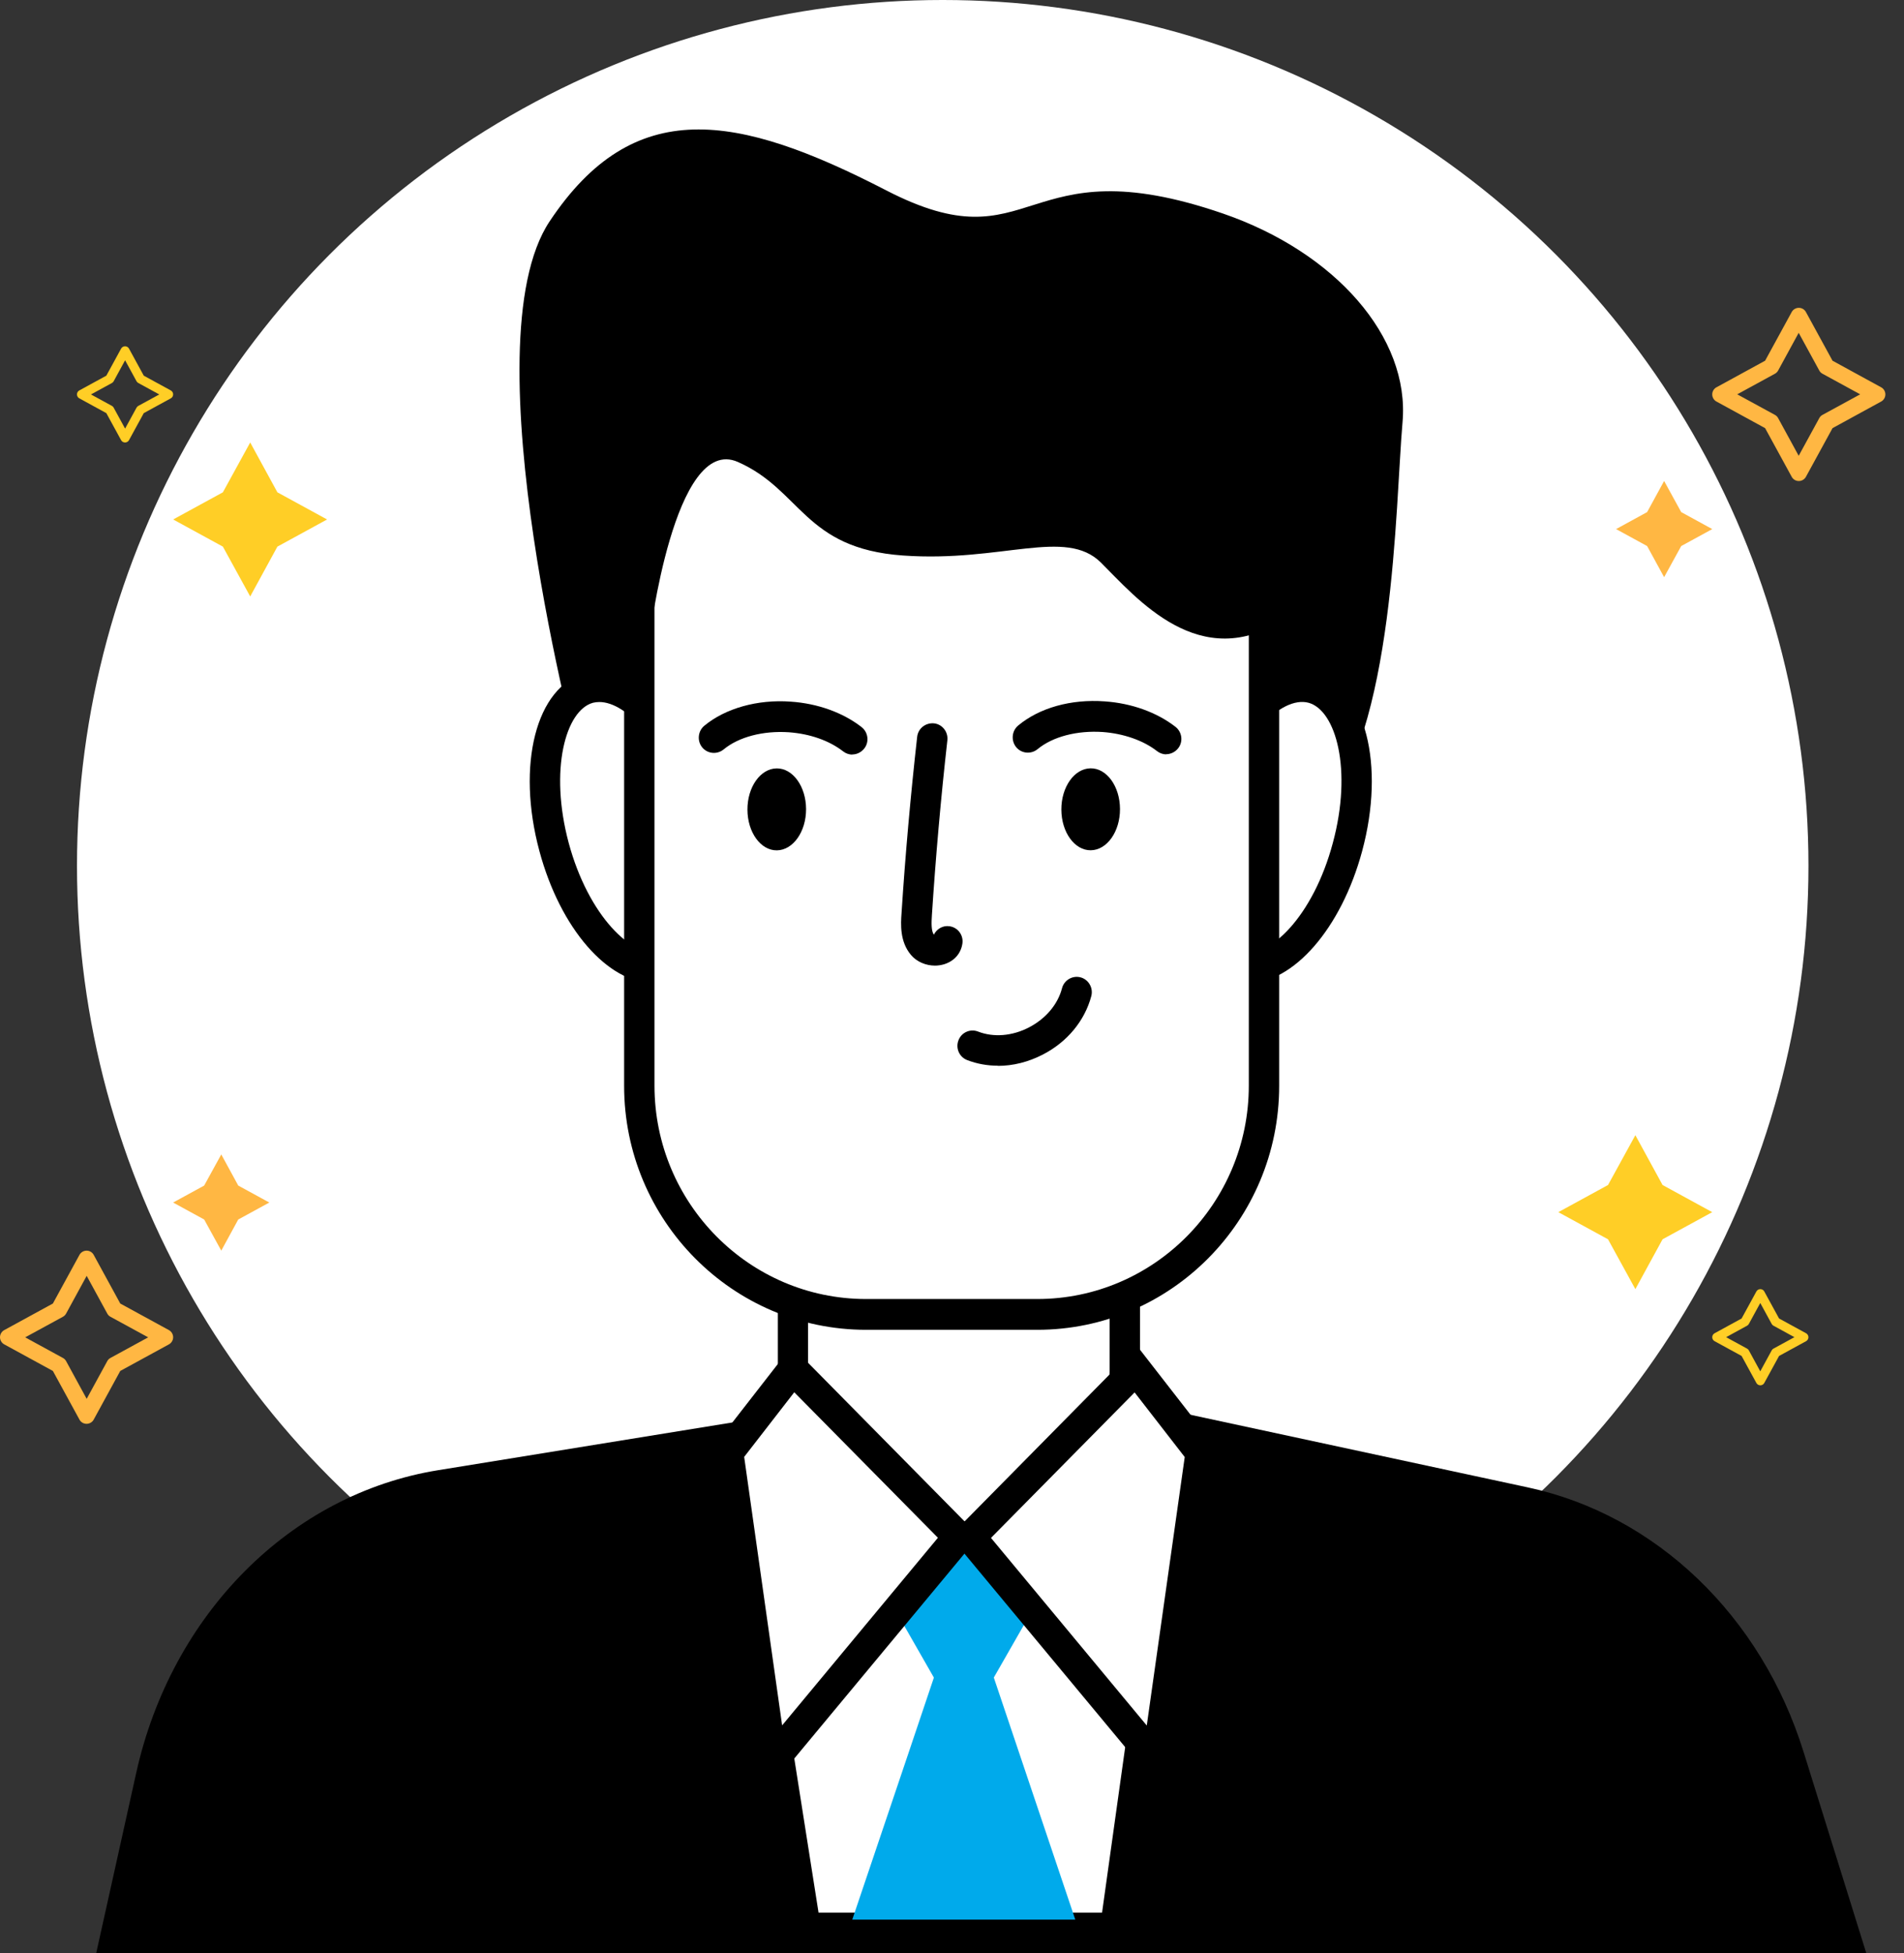 <svg width="78" height="80" viewBox="0 0 78 80" fill="none" xmlns="http://www.w3.org/2000/svg">
<rect x="0" y="0" width="78" height="80" fill="#333333" stroke="none"/>
<circle cx="38.62" cy="35.466" r="35.466" fill="white"/>
<path d="M68.173 19.701L68.873 20.976L70.145 21.672L68.873 22.367L68.173 23.642L67.477 22.367L66.205 21.672L67.477 20.976L68.173 19.701Z" fill="#FFB743"/>
<path d="M9.065 51.227L8.364 49.952L7.092 49.257L8.364 48.562L9.065 47.287L9.76 48.562L11.033 49.257L9.76 49.952L9.065 51.227Z" fill="#FFB743"/>
<path d="M10.25 24.431L9.13 22.39L7.094 21.278L9.13 20.166L10.25 18.125L11.364 20.166L13.399 21.278L11.364 22.39L10.25 24.431Z" fill="#FFCE26"/>
<path d="M66.995 52.804L65.875 50.763L63.839 49.651L65.875 48.539L66.995 46.499L68.109 48.539L70.144 49.651L68.109 50.763L66.995 52.804Z" fill="#FFCE26"/>
<path d="M73.691 19.703C73.567 19.703 73.457 19.637 73.4 19.531L72.31 17.537L70.316 16.447C70.21 16.39 70.144 16.275 70.144 16.156C70.144 16.037 70.21 15.922 70.316 15.865L72.31 14.775L73.4 12.781C73.457 12.675 73.572 12.609 73.691 12.609C73.814 12.609 73.925 12.675 73.982 12.781L75.072 14.775L77.065 15.865C77.171 15.922 77.237 16.037 77.237 16.156C77.237 16.275 77.171 16.39 77.065 16.447L75.072 17.537L73.982 19.531C73.925 19.637 73.81 19.703 73.691 19.703ZM71.168 16.152L72.712 16.994C72.769 17.025 72.813 17.069 72.844 17.127L73.686 18.67L74.529 17.127C74.56 17.069 74.604 17.025 74.661 16.994L76.205 16.152L74.661 15.309C74.604 15.278 74.56 15.234 74.529 15.177L73.686 13.633L72.844 15.177C72.813 15.234 72.769 15.278 72.712 15.309L71.168 16.152Z" fill="#FFB743"/>
<path d="M72.115 56.744C72.046 56.744 71.985 56.708 71.953 56.649L71.347 55.541L70.24 54.936C70.181 54.904 70.144 54.84 70.144 54.774C70.144 54.708 70.181 54.644 70.24 54.612L71.347 54.007L71.953 52.899C71.985 52.84 72.048 52.804 72.115 52.804C72.183 52.804 72.244 52.84 72.276 52.899L72.882 54.007L73.989 54.612C74.048 54.644 74.085 54.708 74.085 54.774C74.085 54.84 74.048 54.904 73.989 54.936L72.882 55.541L72.276 56.649C72.244 56.708 72.181 56.744 72.115 56.744ZM70.713 54.772L71.57 55.24C71.602 55.257 71.627 55.281 71.644 55.313L72.112 56.171L72.58 55.313C72.597 55.281 72.622 55.257 72.654 55.24L73.511 54.772L72.654 54.303C72.622 54.286 72.597 54.262 72.58 54.23L72.112 53.372L71.644 54.23C71.627 54.262 71.602 54.286 71.57 54.303L70.713 54.772Z" fill="#FFCE26"/>
<path d="M3.547 51.228C3.67 51.228 3.78 51.294 3.838 51.4L4.927 53.394L6.921 54.483C7.027 54.541 7.093 54.656 7.093 54.775C7.093 54.894 7.027 55.008 6.921 55.066L4.927 56.155L3.838 58.149C3.78 58.255 3.666 58.321 3.547 58.321C3.423 58.321 3.313 58.255 3.256 58.149L2.166 56.155L0.172 55.066C0.066 55.008 7.92904e-06 54.894 7.93945e-06 54.775C7.94986e-06 54.656 0.066 54.541 0.172 54.483L2.166 53.394L3.256 51.4C3.313 51.294 3.428 51.228 3.547 51.228ZM6.07 54.779L4.526 53.937C4.469 53.906 4.424 53.861 4.394 53.804L3.551 52.26L2.709 53.804C2.678 53.861 2.634 53.906 2.576 53.937L1.032 54.779L2.576 55.622C2.634 55.653 2.678 55.697 2.709 55.754L3.551 57.298L4.394 55.754C4.424 55.697 4.469 55.653 4.526 55.622L6.07 54.779Z" fill="#FFB743"/>
<path d="M5.123 14.184C5.192 14.184 5.253 14.221 5.285 14.28L5.89 15.388L6.998 15.993C7.057 16.025 7.093 16.088 7.093 16.155C7.093 16.221 7.057 16.285 6.998 16.316L5.89 16.922L5.285 18.029C5.253 18.088 5.189 18.125 5.123 18.125C5.054 18.125 4.993 18.088 4.961 18.029L4.356 16.922L3.248 16.316C3.189 16.285 3.153 16.221 3.153 16.155C3.153 16.088 3.189 16.025 3.248 15.993L4.356 15.388L4.961 14.28C4.993 14.221 5.057 14.184 5.123 14.184ZM6.525 16.157L5.667 15.689C5.635 15.672 5.611 15.647 5.593 15.616L5.125 14.758L4.657 15.616C4.64 15.647 4.616 15.672 4.584 15.689L3.726 16.157L4.584 16.625C4.616 16.642 4.64 16.667 4.657 16.699L5.125 17.556L5.593 16.699C5.611 16.667 5.635 16.642 5.667 16.625L6.525 16.157Z" fill="#FFCE26"/>
<path d="M76.452 79.994L73.887 71.763C72.153 66.187 67.841 62.051 62.588 60.925L41.538 56.394L17.942 60.222C11.915 61.198 7.021 66.106 5.578 72.63L3.942 80.001H76.452V79.994Z" fill="black"/>
<path d="M33.001 78.979H45.684L47.339 67.16L39.756 62.964L31.209 67.575L33.001 78.979Z" fill="white"/>
<path d="M46.229 79.599H32.47L30.523 67.229L39.76 62.248L48.014 66.815L46.223 79.606L46.229 79.599ZM33.533 78.345H45.147L46.664 67.492L39.754 63.672L31.891 67.913L33.533 78.345Z" fill="black"/>
<path d="M23.743 31.216C23.743 31.216 19.146 14.128 22.517 9.066C25.963 3.89 30.181 4.637 36.308 7.799C42.435 10.96 41.775 5.885 50.098 8.746C54.695 10.327 57.761 13.808 57.457 17.29C57.152 20.771 57.152 29.949 54.085 33.43C51.019 36.912 28.644 40.074 23.743 31.216Z" fill="black"/>
<path d="M39.266 62.96H39.297C35.534 62.96 32.486 59.886 32.486 56.091V31.124C32.486 27.329 35.534 24.255 39.297 24.255H39.266C43.029 24.255 46.077 27.329 46.077 31.124V56.091C46.077 59.886 43.029 62.96 39.266 62.96Z" fill="white"/>
<path d="M39.3 63.589C39.3 63.589 39.281 63.589 39.268 63.589H39.256C35.175 63.564 31.866 60.208 31.866 56.093V31.126C31.866 27.005 35.175 23.655 39.256 23.63H39.312C43.392 23.655 46.702 27.011 46.702 31.126V56.093C46.702 60.214 43.392 63.564 39.312 63.589H39.3ZM39.281 24.878C35.872 24.884 33.104 27.682 33.104 31.12V56.087C33.104 59.524 35.872 62.322 39.281 62.328C42.69 62.322 45.458 59.524 45.458 56.087V31.12C45.458 27.682 42.69 24.884 39.281 24.878Z" fill="black"/>
<path d="M28.619 33.069C29.465 36.218 28.824 39.129 27.189 39.581C25.552 40.032 23.537 37.843 22.691 34.694C21.845 31.545 22.486 28.634 24.122 28.183C25.758 27.737 27.773 29.92 28.619 33.069Z" fill="white"/>
<path d="M26.762 40.266C24.914 40.266 22.955 38.052 22.097 34.859C21.145 31.327 21.966 28.128 23.963 27.582C25.966 27.036 28.273 29.376 29.225 32.908C30.177 36.439 29.356 39.639 27.359 40.184C27.166 40.241 26.967 40.266 26.768 40.266H26.762ZM24.554 28.755C24.46 28.755 24.373 28.767 24.292 28.786C23.173 29.094 22.495 31.528 23.297 34.526C24.106 37.525 25.916 39.262 27.029 38.974C28.149 38.666 28.827 36.232 28.024 33.234C27.278 30.461 25.673 28.755 24.554 28.755Z" fill="black"/>
<path d="M49.274 33.069C48.428 36.218 49.069 39.129 50.705 39.581C52.341 40.026 54.356 37.843 55.202 34.694C56.048 31.545 55.407 28.634 53.772 28.183C52.136 27.737 50.12 29.92 49.274 33.069Z" fill="white"/>
<path d="M51.131 40.266C50.932 40.266 50.733 40.241 50.54 40.184C48.544 39.639 47.722 36.439 48.674 32.908C49.626 29.376 51.934 27.036 53.937 27.582C55.933 28.128 56.754 31.327 55.803 34.859C54.944 38.045 52.979 40.266 51.131 40.266ZM49.875 33.234C49.066 36.232 49.75 38.666 50.87 38.974C51.996 39.281 53.8 37.531 54.602 34.526C55.411 31.528 54.727 29.094 53.607 28.786C52.487 28.485 50.683 30.229 49.875 33.234Z" fill="black"/>
<path d="M42.495 12.717H35.472C30.343 12.717 26.185 16.91 26.185 22.082V44.484C26.185 49.656 30.343 53.849 35.472 53.849H42.495C47.624 53.849 51.782 49.656 51.782 44.484V22.082C51.782 16.91 47.624 12.717 42.495 12.717Z" fill="white"/>
<path d="M42.494 54.47H35.477C30.01 54.47 25.568 49.984 25.568 44.477V22.082C25.568 16.568 30.016 12.089 35.477 12.089H42.494C47.962 12.089 52.403 16.574 52.403 22.082V44.477C52.403 49.991 47.955 54.47 42.494 54.47ZM35.477 13.337C30.7 13.337 26.812 17.258 26.812 22.076V44.47C26.812 49.288 30.7 53.209 35.477 53.209H42.494C47.271 53.209 51.159 49.288 51.159 44.47V22.076C51.159 17.258 47.271 13.337 42.494 13.337H35.477Z" fill="black"/>
<path d="M30.62 33.165C30.623 34.094 31.164 34.839 31.826 34.831C32.489 34.823 33.025 34.068 33.022 33.139C33.018 32.211 32.478 31.466 31.816 31.474C31.153 31.482 30.617 32.236 30.62 33.165Z" fill="black"/>
<path d="M34.92 30.91C34.79 30.91 34.653 30.866 34.541 30.778C33.969 30.333 33.179 30.057 32.314 29.994C31.263 29.925 30.267 30.183 29.645 30.697C29.378 30.916 28.986 30.879 28.768 30.615C28.551 30.352 28.588 29.95 28.849 29.731C29.708 29.016 31.033 28.639 32.395 28.74C33.502 28.815 34.535 29.191 35.294 29.781C35.567 29.994 35.617 30.39 35.406 30.659C35.281 30.816 35.101 30.904 34.914 30.904L34.92 30.91Z" fill="black"/>
<path d="M43.48 33.162C43.483 34.091 44.024 34.836 44.686 34.828C45.349 34.82 45.885 34.065 45.882 33.137C45.879 32.208 45.338 31.463 44.676 31.471C44.013 31.479 43.477 32.233 43.48 33.162Z" fill="black"/>
<path d="M47.781 30.9C47.65 30.9 47.513 30.856 47.401 30.768C46.841 30.329 46.026 30.047 45.174 29.984C44.123 29.915 43.128 30.172 42.506 30.686C42.238 30.906 41.846 30.868 41.629 30.605C41.411 30.335 41.448 29.94 41.709 29.72C42.58 28.993 43.874 28.629 45.255 28.729C46.362 28.805 47.395 29.181 48.154 29.771C48.427 29.984 48.477 30.379 48.266 30.649C48.141 30.806 47.961 30.893 47.774 30.893L47.781 30.9Z" fill="black"/>
<path d="M38.307 39.553C37.927 39.553 37.554 39.396 37.318 39.114C36.857 38.568 36.901 37.846 36.932 37.414C37.087 35.005 37.305 32.577 37.573 30.181C37.61 29.836 37.921 29.597 38.263 29.629C38.605 29.666 38.848 29.98 38.81 30.325C38.543 32.696 38.331 35.111 38.176 37.495C38.157 37.796 38.145 38.129 38.257 38.286C38.375 38.047 38.63 37.897 38.904 37.941C39.246 37.991 39.476 38.311 39.426 38.649C39.364 39.063 39.084 39.377 38.661 39.502C38.543 39.534 38.425 39.553 38.3 39.553H38.307Z" fill="black"/>
<path d="M40.888 43.653C40.453 43.653 40.023 43.578 39.619 43.421C39.296 43.295 39.14 42.931 39.265 42.612C39.389 42.285 39.75 42.129 40.067 42.254C40.701 42.499 41.46 42.442 42.151 42.085C42.841 41.727 43.333 41.144 43.507 40.479C43.594 40.146 43.936 39.946 44.266 40.033C44.595 40.121 44.794 40.466 44.707 40.799C44.44 41.809 43.718 42.687 42.711 43.201C42.126 43.502 41.498 43.659 40.882 43.659L40.888 43.653Z" fill="black"/>
<path d="M26.607 26.154C26.607 26.154 27.621 17.774 30.227 18.922C32.833 20.07 32.933 22.466 36.988 22.754C41.044 23.043 43.65 21.607 45.1 23.043C46.549 24.48 49.155 27.641 52.633 25.345C56.11 23.043 56.446 17.535 50.941 14.662C45.436 11.789 37.181 11.356 32.541 11.068C27.907 10.779 23.123 19.26 26.601 26.154H26.607Z" fill="black"/>
<path d="M39.485 70.86L37.202 66.871L34.919 62.881H39.485H44.05L41.768 66.871L39.485 70.86Z" fill="#00AAEB"/>
<path d="M39.486 65.068L37.203 71.85L34.914 78.631H39.486H44.051L41.768 71.85L39.486 65.068Z" fill="#00AAEB"/>
<path d="M39.261 62.961L31.622 72.163L29.831 59.504L32.481 56.092L39.261 62.961Z" fill="white"/>
<path d="M31.207 73.64L29.179 59.325L32.433 55.141L40.108 62.919L31.207 73.634V73.64ZM30.486 59.676L32.041 70.673L38.423 62.988L32.538 57.029L30.486 59.676Z" fill="black"/>
<path d="M39.764 62.961L47.403 72.163L49.2 59.504L46.544 56.092L39.764 62.961Z" fill="white"/>
<path d="M47.819 73.639L38.917 62.925L46.593 55.147L49.846 59.331L47.819 73.646V73.639ZM40.597 62.994L46.979 70.679L48.534 59.682L46.481 57.035L40.597 62.994Z" fill="black"/>
</svg>
